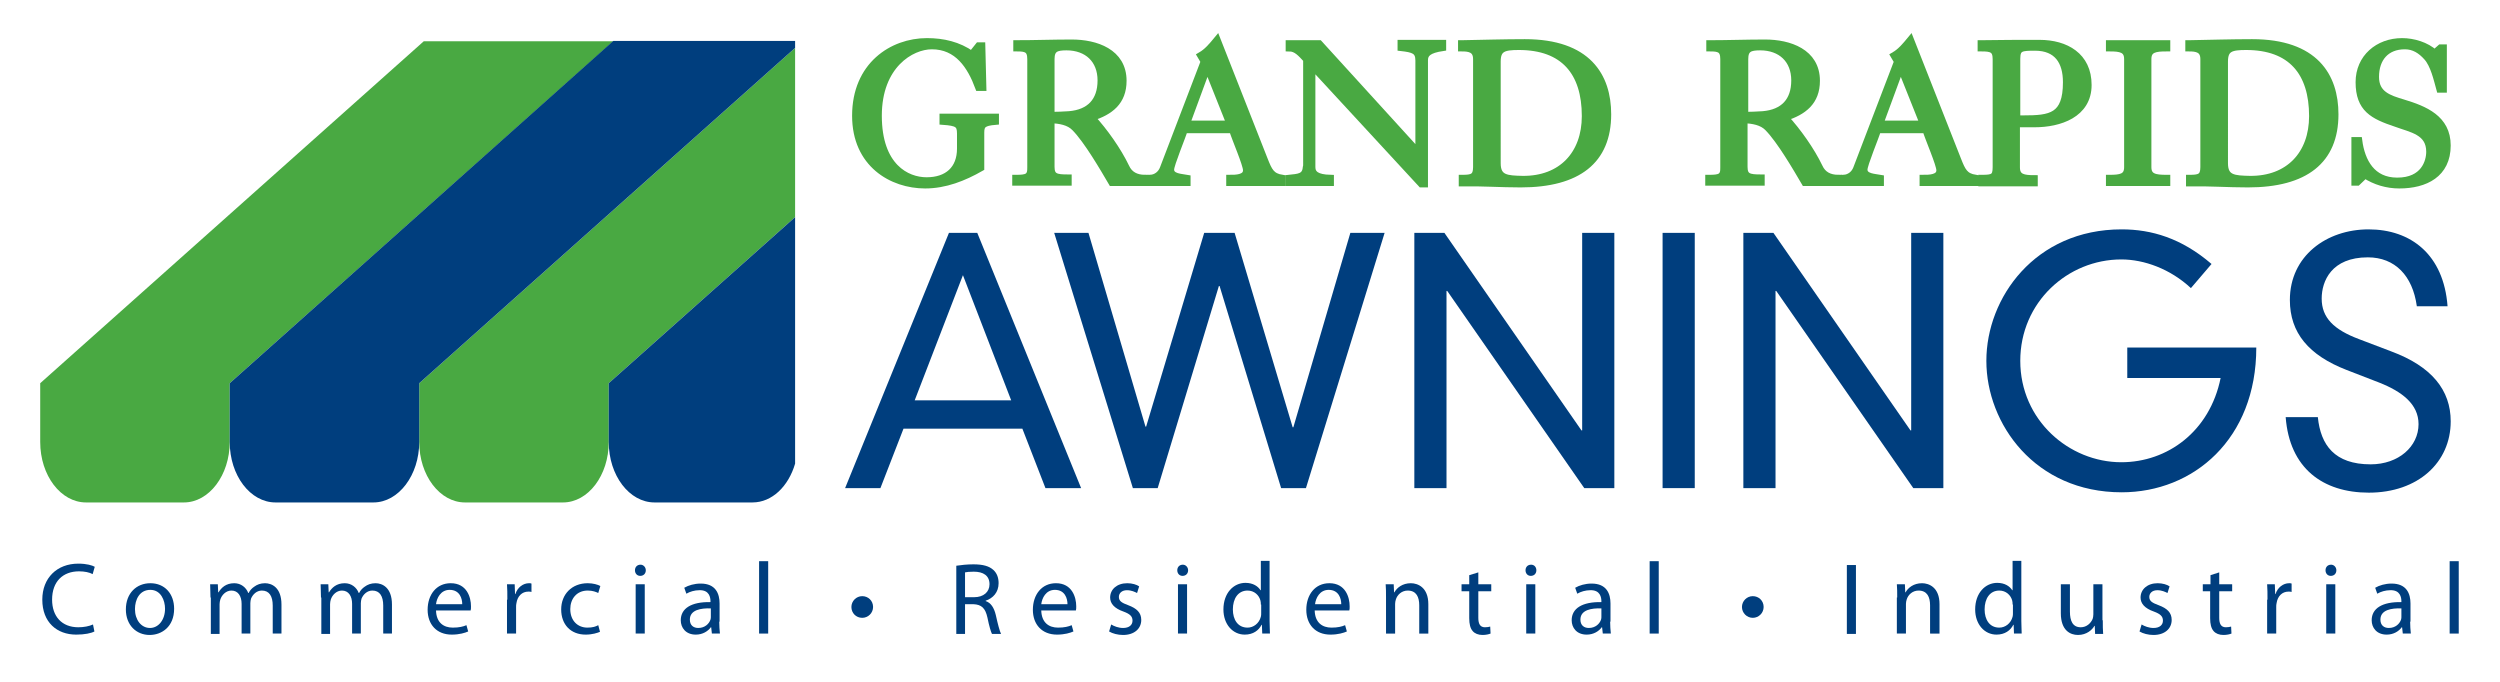 <?xml version="1.0" encoding="utf-8"?>
<!-- Generator: Adobe Illustrator 19.2.1, SVG Export Plug-In . SVG Version: 6.00 Build 0)  -->
<svg version="1.1" id="Layer_1" xmlns="http://www.w3.org/2000/svg" xmlns:xlink="http://www.w3.org/1999/xlink" x="0px" y="0px"
	 viewBox="0 0 715 195" style="enable-background:new 0 0 715 195;" xml:space="preserve">
<style type="text/css">
	.st0{fill:#003E7E;}
	.st1{fill:#49A942;}
	.st2{fill:none;stroke:#49A942;stroke-width:2;}
</style>
<g>
	<path class="st0" d="M292.4,122.6h-34l-6.6,17h-10.1l29.7-73h8.1l29.7,73H299L292.4,122.6z M275.4,78.7l-13.8,35.8h27.6L275.4,78.7
		z"/>
	<polygon class="st0" points="386.2,66.6 396,66.6 373.5,139.6 366.4,139.6 348.8,81.8 348.6,81.8 331.1,139.6 324,139.6 
		301.5,66.6 311.3,66.6 327.6,122 327.8,122 344.4,66.6 353.1,66.6 369.7,122.2 369.9,122.2 	"/>
	<polygon class="st0" points="452.5,66.6 461.7,66.6 461.7,139.6 453.1,139.6 413.9,83.2 413.7,83.2 413.7,139.6 404.5,139.6 
		404.5,66.6 413.1,66.6 452.3,123.1 452.5,123.1 	"/>
	<rect x="475.5" y="66.6" class="st0" width="9.2" height="73"/>
	<polygon class="st0" points="546.6,66.6 555.8,66.6 555.8,139.6 547.2,139.6 508,83.2 507.8,83.2 507.8,139.6 498.6,139.6 
		498.6,66.6 507.2,66.6 546.4,123.1 546.6,123.1 	"/>
	<path class="st0" d="M608.5,99.4h36.8c0,26.2-18,41.4-38.5,41.4c-24.8,0-38.7-19.6-38.7-37.6c0-18,13.9-37.6,38.7-37.6
		c8.5,0,17.1,2.5,25.7,9.9l-5.9,6.9c-5.9-5.5-13.4-8.2-19.9-8.2c-15.3,0-28.9,12.2-28.9,29c0,17,14,29,28.9,29
		c13.2,0,25.3-8.8,28.4-24.1h-26.7V99.4z"/>
	<path class="st0" d="M691.2,87.5c-1.2-8.6-6.2-13.9-14-13.9c-10.4,0-13.2,6.8-13.2,11.8c0,5.5,3.5,8.9,10.7,11.6l9.2,3.5
		c11.6,4.3,17,11.1,17,20c0,11.8-9.4,20.4-23.4,20.4c-13.2,0-22.7-7-23.8-21.6h9.2c0.8,8,4.8,13.5,15.1,13.5c8,0,13.7-5.1,13.7-11.5
		c0-5.7-4.7-9.3-11.3-11.9l-9.3-3.6c-10.8-4.2-16.2-10.6-16.2-20c0-12.6,10.5-20.2,22.5-20.2c12.1,0,21.5,7.2,22.6,22H691.2z"/>
	<path class="st1" d="M281.1,25h-1.2c-2.3-6.2-6-11.9-13.4-11.9c-5.9,0-15.3,5.5-15.3,20c0,14.6,8.1,18.6,13.8,18.6
		c6,0,9.7-3.3,9.7-9.2v-4.3c0-2.7-0.9-3.2-5-3.5v-1.2h15v1.2c-3.5,0.3-4.2,1-4.2,3.2v10.1c-4.9,2.8-10.2,4.9-15.9,4.9
		c-9.5,0-19.9-6-19.9-19.8c0-14.4,10.5-21.2,20.4-21.2c4.6,0,9,1,12.8,3.7l2-2.5h0.9L281.1,25z"/>
	<path class="st2" d="M281.1,25h-1.2c-2.3-6.2-6-11.9-13.4-11.9c-5.9,0-15.3,5.5-15.3,20c0,14.6,8.1,18.6,13.8,18.6
		c6,0,9.7-3.3,9.7-9.2v-4.3c0-2.7-0.9-3.2-5-3.5v-1.2h15v1.2c-3.5,0.3-4.2,1-4.2,3.2v10.1c-4.9,2.8-10.2,4.9-15.9,4.9
		c-9.5,0-19.9-6-19.9-19.8c0-14.4,10.5-21.2,20.4-21.2c4.6,0,9,1,12.8,3.7l2-2.5h0.9L281.1,25z"/>
	<path class="st1" d="M290.8,12.5c5.1,0,10.4-0.2,15.7-0.2c6.9,0,14.7,2.6,14.7,10.8c0,6-3.7,8.8-9,10.5c3.6,3.9,7.5,9.4,9.8,14.2
		c1,2.2,2.9,3.2,5.5,3.2v1.2H318c-2.4-4.1-7-12-10.5-15.6c-1.8-1.9-4.4-2.2-6.9-2.4v13.5c0,2.9,1.4,3.2,4.9,3.2v1.2h-15V51
		c3.2,0,4.4-0.3,4.3-3.2V16.9c0-2.9-1.4-3.2-4-3.2V12.5z M314.9,23c0-5.9-3.9-9.6-9.9-9.6c-2.9,0-4.4,0.5-4.4,3.5V33
		c1.7,0,3.5-0.1,5.2-0.2C311.7,32.3,314.9,28.9,314.9,23"/>
	<path class="st2" d="M290.8,12.5c5.1,0,10.4-0.2,15.7-0.2c6.9,0,14.7,2.6,14.7,10.8c0,6-3.7,8.8-9,10.5c3.6,3.9,7.5,9.4,9.8,14.2
		c1,2.2,2.9,3.2,5.5,3.2v1.2H318c-2.4-4.1-7-12-10.5-15.6c-1.8-1.9-4.4-2.2-6.9-2.4v13.5c0,2.9,1.4,3.2,4.9,3.2v1.2h-15V51
		c3.2,0,4.4-0.3,4.3-3.2V16.9c0-2.9-1.4-3.2-4-3.2V12.5z M314.9,23c0-5.9-3.9-9.6-9.9-9.6c-2.9,0-4.4,0.5-4.4,3.5V33
		c1.7,0,3.5-0.1,5.2-0.2C311.7,32.3,314.9,28.9,314.9,23z"/>
	<path class="st1" d="M329,52.2V51c1.7-0.1,3.1-1.2,3.7-2.8l11.7-30.6l-1-1.7c1.9-1.1,3.3-2.8,4.7-4.5l13.5,34.3
		c1.3,3.3,2,4.8,5.1,5.3v1.2h-15V51c1.7,0,4.8,0,4.8-2.3c0-1.7-3.2-9-4-11.6h-13.8c-0.6,2.1-3.9,9.9-3.9,11.4c0,2.2,3.1,2.2,4.7,2.5
		v1.2H329z M339.3,35.5h12.5l-6.5-16.3L339.3,35.5z"/>
	<path class="st2" d="M329,52.2V51c1.7-0.1,3.1-1.2,3.7-2.8l11.7-30.6l-1-1.7c1.9-1.1,3.3-2.8,4.7-4.5l13.5,34.3
		c1.3,3.3,2,4.8,5.1,5.3v1.2h-15V51c1.7,0,4.8,0,4.8-2.3c0-1.7-3.2-9-4-11.6h-13.8c-0.6,2.1-3.9,9.9-3.9,11.4c0,2.2,3.1,2.2,4.7,2.5
		v1.2H329z M339.3,35.5h12.5l-6.5-16.3L339.3,35.5z"/>
	<path class="st1" d="M375.2,18.7v29.1c0,2,1.4,3.1,5.3,3.2v1.2h-11.9V51c2.8-0.3,4.8-0.3,5-3.2c0,0,0-0.1,0.1-0.2V17
		c-1.6-1.7-2.9-3.3-5-3.3v-1.2h8.6l28.5,31.3V17.3c0-2.9-1.6-3.3-5.1-3.7v-1.2h11.9v1.2c-4,0.6-5.2,1.7-5.2,3.6v35.4h-0.9
		L375.2,18.7z"/>
	<path class="st2" d="M375.2,18.7v29.1c0,2,1.4,3.1,5.3,3.2v1.2h-11.9V51c2.8-0.3,4.8-0.3,5-3.2c0,0,0-0.1,0.1-0.2V17
		c-1.6-1.7-2.9-3.3-5-3.3v-1.2h8.6l28.5,31.3V17.3c0-2.9-1.6-3.3-5.1-3.7v-1.2h11.9v1.2c-4,0.6-5.2,1.7-5.2,3.6v35.4h-0.9
		L375.2,18.7z"/>
	<path class="st1" d="M418.1,12.5c6-0.1,12-0.3,18-0.3c18,0,23.7,9.6,23.7,20.5c0,13.2-8.5,19.9-24.9,19.9c-5.6,0-11.2-0.4-16.7-0.3
		V51c2.8,0,4.1-0.3,4.1-3.2V16.9c0-2.9-2.1-3.2-4.3-3.2V12.5z M428.2,46.7c0,4.4,2.8,4.5,7.3,4.6c11.1,0.1,17.9-7.2,17.9-18.1
		c0-12.6-6.2-19.9-19-19.9c-4.3,0-6.2,0.5-6.2,4.3V46.7z"/>
	<path class="st2" d="M418.1,12.5c6-0.1,12-0.3,18-0.3c18,0,23.7,9.6,23.7,20.5c0,13.2-8.5,19.9-24.9,19.9c-5.6,0-11.2-0.4-16.7-0.3
		V51c2.8,0,4.1-0.3,4.1-3.2V16.9c0-2.9-2.1-3.2-4.3-3.2V12.5z M428.2,46.7c0,4.4,2.8,4.5,7.3,4.6c11.1,0.1,17.9-7.2,17.9-18.1
		c0-12.6-6.2-19.9-19-19.9c-4.3,0-6.2,0.5-6.2,4.3V46.7z"/>
	<path class="st1" d="M489.1,12.5c5.1,0,10.4-0.2,15.7-0.2c6.9,0,14.7,2.6,14.7,10.8c0,6-3.7,8.8-9,10.5c3.6,3.9,7.5,9.4,9.8,14.2
		c1,2.2,2.9,3.2,5.5,3.2v1.2h-9.6c-2.4-4.1-7-12-10.5-15.6c-1.8-1.9-4.4-2.2-6.9-2.4v13.5c0,2.9,1.4,3.2,4.9,3.2v1.2h-15V51
		c3.2,0,4.4-0.3,4.3-3.2V16.9c0-2.9-1.4-3.2-4-3.2V12.5z M513.3,23c0-5.9-3.9-9.6-9.9-9.6c-2.9,0-4.4,0.5-4.4,3.5V33
		c1.7,0,3.5-0.1,5.2-0.2C510.1,32.3,513.3,28.9,513.3,23"/>
	<path class="st2" d="M489.1,12.5c5.1,0,10.4-0.2,15.7-0.2c6.9,0,14.7,2.6,14.7,10.8c0,6-3.7,8.8-9,10.5c3.6,3.9,7.5,9.4,9.8,14.2
		c1,2.2,2.9,3.2,5.5,3.2v1.2h-9.6c-2.4-4.1-7-12-10.5-15.6c-1.8-1.9-4.4-2.2-6.9-2.4v13.5c0,2.9,1.4,3.2,4.9,3.2v1.2h-15V51
		c3.2,0,4.4-0.3,4.3-3.2V16.9c0-2.9-1.4-3.2-4-3.2V12.5z M513.3,23c0-5.9-3.9-9.6-9.9-9.6c-2.9,0-4.4,0.5-4.4,3.5V33
		c1.7,0,3.5-0.1,5.2-0.2C510.1,32.3,513.3,28.9,513.3,23z"/>
	<path class="st1" d="M527.3,52.2V51c1.7-0.1,3.1-1.2,3.7-2.8l11.7-30.6l-1-1.7c1.9-1.1,3.3-2.8,4.7-4.5l13.5,34.3
		c1.3,3.3,2,4.8,5.1,5.3v1.2h-15V51c1.7,0,4.8,0,4.8-2.3c0-1.7-3.2-9-4-11.6H537c-0.6,2.1-3.9,9.9-3.9,11.4c0,2.2,3.1,2.2,4.7,2.5
		v1.2H527.3z M537.6,35.5h12.5l-6.5-16.3L537.6,35.5z"/>
	<path class="st2" d="M527.3,52.2V51c1.7-0.1,3.1-1.2,3.7-2.8l11.7-30.6l-1-1.7c1.9-1.1,3.3-2.8,4.7-4.5l13.5,34.3
		c1.3,3.3,2,4.8,5.1,5.3v1.2h-15V51c1.7,0,4.8,0,4.8-2.3c0-1.7-3.2-9-4-11.6H537c-0.6,2.1-3.9,9.9-3.9,11.4c0,2.2,3.1,2.2,4.7,2.5
		v1.2H527.3z M537.6,35.5h12.5l-6.5-16.3L537.6,35.5z"/>
	<path class="st1" d="M566.7,12.5c5.4-0.1,11-0.1,16.6-0.1c7.5,0,13.9,3.6,13.9,11.9c0,8.4-8.2,11.1-15.3,11.1h-5.2v12.5
		c0,2.9,2.1,3.2,5.1,3.2v1.2h-15V51c3.2,0,4.1-0.3,4.1-3.2V16.9c0-2.9-1.4-3.2-4.3-3.2V12.5z M576.8,34h1.9
		c7.8,0,12.3-0.6,12.3-10.5c0-5.9-2.6-10-9-10c-3.9,0-5.2,0.1-5.2,3.3V34z"/>
	<path class="st2" d="M566.7,12.5c5.4-0.1,11-0.1,16.6-0.1c7.5,0,13.9,3.6,13.9,11.9c0,8.4-8.2,11.1-15.3,11.1h-5.2v12.5
		c0,2.9,2.1,3.2,5.1,3.2v1.2h-15V51c3.2,0,4.1-0.3,4.1-3.2V16.9c0-2.9-1.4-3.2-4.3-3.2V12.5z M576.8,34h1.9
		c7.8,0,12.3-0.6,12.3-10.5c0-5.9-2.6-10-9-10c-3.9,0-5.2,0.1-5.2,3.3V34z"/>
	<path class="st1" d="M603.3,52.2V51c3.2,0,5.2-0.3,5.2-3.2V16.9c0-2.9-2.1-3.2-5.2-3.2v-1.2h16.4v1.2c-3.3,0-5.4,0.3-5.4,3.2v30.9
		c0,2.9,2.1,3.2,5.4,3.2v1.2H603.3z"/>
	<path class="st2" d="M603.3,52.2V51c3.2,0,5.2-0.3,5.2-3.2V16.9c0-2.9-2.1-3.2-5.2-3.2v-1.2h16.4v1.2c-3.3,0-5.4,0.3-5.4,3.2v30.9
		c0,2.9,2.1,3.2,5.4,3.2v1.2H603.3z"/>
	<path class="st1" d="M626.1,12.5c6-0.1,12-0.3,18-0.3c18,0,23.7,9.6,23.7,20.5c0,13.2-8.5,19.9-24.9,19.9c-5.6,0-11.2-0.4-16.7-0.3
		V51c2.8,0,4.1-0.3,4.1-3.2V16.9c0-2.9-2.1-3.2-4.3-3.2V12.5z M636.2,46.7c0,4.4,2.8,4.5,7.3,4.6c11.1,0.1,17.9-7.2,17.9-18.1
		c0-12.6-6.2-19.9-19-19.9c-4.3,0-6.2,0.5-6.2,4.3V46.7z"/>
	<path class="st2" d="M626.1,12.5c6-0.1,12-0.3,18-0.3c18,0,23.7,9.6,23.7,20.5c0,13.2-8.5,19.9-24.9,19.9c-5.6,0-11.2-0.4-16.7-0.3
		V51c2.8,0,4.1-0.3,4.1-3.2V16.9c0-2.9-2.1-3.2-4.3-3.2V12.5z M636.2,46.7c0,4.4,2.8,4.5,7.3,4.6c11.1,0.1,17.9-7.2,17.9-18.1
		c0-12.6-6.2-19.9-19-19.9c-4.3,0-6.2,0.5-6.2,4.3V46.7z"/>
	<path class="st1" d="M673.5,40.2h1.1c0.8,6.1,3.8,11.6,11,11.6c7.7,0,9.3-5.5,9.3-8.4c0-5.8-5.3-6.5-9.6-8.1
		c-6.6-2.2-10.6-4.2-10.6-11.8c0-7,5.5-11.6,12.3-11.6c3.2,0,6.9,1.1,9.3,3.3l1.7-1.5h0.8v11.8h-1c-0.8-2.9-1.7-7-3.7-9.2
		c-1.7-1.9-3.7-3.2-6.3-3.2c-5.4,0-8.4,3.6-8.4,8.9c0,5,3.8,6.2,7.8,7.4c6.3,1.9,12.7,4.5,12.7,12.2c0,8.2-6.3,11.3-13.7,11.3
		c-3.5,0-6.9-1-9.8-2.9l-2.2,2.1h-0.7V40.2z"/>
	<path class="st2" d="M673.5,40.2h1.1c0.8,6.1,3.8,11.6,11,11.6c7.7,0,9.3-5.5,9.3-8.4c0-5.8-5.3-6.5-9.6-8.1
		c-6.6-2.2-10.6-4.2-10.6-11.8c0-7,5.5-11.6,12.3-11.6c3.2,0,6.9,1.1,9.3,3.3l1.7-1.5h0.8v11.8h-1c-0.8-2.9-1.7-7-3.7-9.2
		c-1.7-1.9-3.7-3.2-6.3-3.2c-5.4,0-8.4,3.6-8.4,8.9c0,5,3.8,6.2,7.8,7.4c6.3,1.9,12.7,4.5,12.7,12.2c0,8.2-6.3,11.3-13.7,11.3
		c-3.5,0-6.9-1-9.8-2.9l-2.2,2.1h-0.7V40.2z"/>
</g>
<path class="st1" d="M174.1,109.6L174.1,109.6L174.1,109.6l53.3-47.5V13.7l-107.5,95.9h0h0v16.8c0,9.6,5.9,17.3,13.1,17.3h28
	c7.2,0,13.1-7.7,13.1-17.3c0,0,0,0,0,0V109.6z"/>
<path class="st0" d="M227.4,62.1l-53.3,47.5h0h0v16.8c0,0,0,0,0,0c0,9.6,5.9,17.3,13.1,17.3h28c5.6,0,10.3-4.6,12.2-11.1V62.1z"/>
<path class="st1" d="M174.1,109.6L174.1,109.6l0,16.8c0,0,0,0,0,0c0,0,0,0,0,0V109.6z"/>
<path class="st0" d="M174.1,109.6L174.1,109.6l0,16.8c0,0,0,0,0,0c0,0,0,0,0,0V109.6z"/>
<path class="st1" d="M65.7,109.6L65.7,109.6l109.7-97.8h-54.2L11.5,109.6v16.8c0,9.6,5.9,17.3,13.1,17.3h28
	c7.2,0,13.1-7.8,13.1-17.3c0,0,0,0,0,0V109.6z"/>
<polygon class="st0" points="65.7,109.6 65.7,109.6 65.7,126.4 65.7,126.4 65.7,126.4 "/>
<polygon class="st1" points="65.7,109.6 65.7,109.6 65.7,126.4 65.7,126.4 65.7,126.4 "/>
<path class="st0" d="M227.4,13.7v-2h-52L65.7,109.6h0v16.8c0,0,0,0,0,0c0,9.6,5.9,17.3,13.1,17.3h28c7.2,0,13.1-7.8,13.1-17.3v-16.8
	h0h0L227.4,13.7z"/>
<g>
	<path class="st0" d="M27,180.6c-0.9,0.5-2.8,0.9-5.2,0.9c-5.5,0-9.7-3.5-9.7-10c0-6.2,4.2-10.3,10.3-10.3c2.4,0,4,0.5,4.7,0.9
		l-0.6,2.1c-0.9-0.5-2.3-0.8-3.9-0.8c-4.6,0-7.7,2.9-7.7,8.1c0,4.8,2.8,7.9,7.5,7.9c1.6,0,3.1-0.3,4.2-0.8L27,180.6z"/>
	<path class="st0" d="M49.8,174.1c0,5.2-3.6,7.5-7,7.5c-3.8,0-6.8-2.8-6.8-7.3c0-4.7,3.1-7.5,7-7.5
		C47.1,166.8,49.8,169.8,49.8,174.1 M38.6,174.2c0,3.1,1.8,5.4,4.3,5.4c2.4,0,4.3-2.3,4.3-5.5c0-2.4-1.2-5.4-4.2-5.4
		C39.9,168.7,38.6,171.5,38.6,174.2"/>
	<path class="st0" d="M60.2,170.9c0-1.5-0.1-2.7-0.1-3.8h2.2l0.1,2.3h0.1c0.8-1.3,2.1-2.6,4.5-2.6c1.9,0,3.4,1.2,4,2.8h0.1
		c0.4-0.8,1-1.4,1.6-1.8c0.8-0.6,1.8-1,3.1-1c1.9,0,4.7,1.2,4.7,6.1v8.3h-2.5v-8c0-2.7-1-4.3-3.1-4.3c-1.5,0-2.6,1.1-3.1,2.3
		c-0.1,0.4-0.2,0.8-0.2,1.3v8.7h-2.5v-8.5c0-2.2-1-3.8-2.9-3.8c-1.6,0-2.8,1.3-3.2,2.6c-0.1,0.4-0.2,0.8-0.2,1.3v8.5h-2.5V170.9z"/>
	<path class="st0" d="M91.8,170.9c0-1.5-0.1-2.7-0.1-3.8h2.2l0.1,2.3h0.1c0.8-1.3,2.1-2.6,4.5-2.6c1.9,0,3.4,1.2,4,2.8h0.1
		c0.4-0.8,1-1.4,1.6-1.8c0.8-0.6,1.8-1,3.1-1c1.9,0,4.7,1.2,4.7,6.1v8.3h-2.5v-8c0-2.7-1-4.3-3.1-4.3c-1.5,0-2.6,1.1-3.1,2.3
		c-0.1,0.4-0.2,0.8-0.2,1.3v8.7h-2.5v-8.5c0-2.2-1-3.8-2.9-3.8c-1.6,0-2.8,1.3-3.2,2.6c-0.1,0.4-0.2,0.8-0.2,1.3v8.5h-2.5V170.9z"/>
	<path class="st0" d="M124.7,174.6c0.1,3.5,2.2,4.9,4.8,4.9c1.8,0,3-0.3,3.9-0.7l0.5,1.8c-0.9,0.4-2.5,0.9-4.7,0.9
		c-4.3,0-6.9-2.9-6.9-7.1c0-4.3,2.5-7.6,6.6-7.6c4.6,0,5.8,4,5.8,6.6c0,0.5,0,0.9-0.1,1.2H124.7z M132.2,172.8
		c0-1.6-0.7-4.1-3.6-4.1c-2.6,0-3.7,2.4-3.9,4.1H132.2z"/>
	<path class="st0" d="M145.1,171.5c0-1.7,0-3.1-0.1-4.4h2.2l0.1,2.8h0.1c0.6-1.9,2.2-3.1,3.9-3.1c0.3,0,0.5,0,0.7,0.1v2.4
		c-0.3-0.1-0.5-0.1-0.9-0.1c-1.8,0-3.1,1.3-3.4,3.3c-0.1,0.3-0.1,0.8-0.1,1.2v7.5h-2.6V171.5z"/>
	<path class="st0" d="M171.6,180.7c-0.7,0.3-2.2,0.8-4.1,0.8c-4.3,0-7-2.9-7-7.2c0-4.3,3-7.5,7.6-7.5c1.5,0,2.9,0.4,3.6,0.8l-0.6,2
		c-0.6-0.3-1.6-0.7-3-0.7c-3.2,0-5,2.4-5,5.3c0,3.3,2.1,5.3,4.9,5.3c1.5,0,2.4-0.3,3.1-0.7L171.6,180.7z"/>
	<path class="st0" d="M184.7,163.1c0,0.9-0.6,1.6-1.6,1.6c-0.9,0-1.5-0.7-1.5-1.6s0.6-1.6,1.6-1.6
		C184,161.5,184.7,162.2,184.7,163.1 M181.8,167.1h2.6v14.1h-2.6V167.1z"/>
	<path class="st0" d="M205.7,177.8c0,1.2,0.1,2.4,0.2,3.4h-2.3l-0.2-1.8h-0.1c-0.8,1.1-2.3,2.1-4.3,2.1c-2.9,0-4.3-2-4.3-4.1
		c0-3.4,3-5.3,8.5-5.2V172c0-1.1-0.3-3.3-3.2-3.2c-1.3,0-2.7,0.4-3.7,1l-0.6-1.7c1.2-0.7,2.9-1.2,4.7-1.2c4.3,0,5.4,2.9,5.4,5.7
		V177.8z M203.3,174c-2.8-0.1-6,0.4-6,3.2c0,1.7,1.1,2.4,2.4,2.4c1.9,0,3.1-1.2,3.5-2.4c0.1-0.3,0.1-0.6,0.1-0.8V174z"/>
	<rect x="217.1" y="160.5" class="st0" width="2.6" height="20.7"/>
	<path class="st0" d="M243.5,173.6c0-1.7,1.4-3.1,3.1-3.1s3.1,1.3,3.1,3.1c0,1.7-1.4,3.1-3.1,3.1
		C244.8,176.7,243.5,175.3,243.5,173.6"/>
	<path class="st0" d="M273.5,161.8c1.3-0.2,3.1-0.4,4.9-0.4c2.7,0,4.5,0.5,5.7,1.6c1,0.9,1.5,2.2,1.5,3.8c0,2.6-1.6,4.3-3.7,5v0.1
		c1.5,0.5,2.4,1.9,2.9,4c0.6,2.7,1.1,4.6,1.5,5.4h-2.6c-0.3-0.6-0.8-2.2-1.3-4.7c-0.6-2.7-1.7-3.7-4-3.8H276v8.5h-2.5V161.8z
		 M276,170.8h2.6c2.7,0,4.4-1.5,4.4-3.7c0-2.5-1.8-3.6-4.5-3.6c-1.2,0-2.1,0.1-2.5,0.2V170.8z"/>
	<path class="st0" d="M297.8,174.6c0.1,3.5,2.2,4.9,4.8,4.9c1.8,0,3-0.3,3.9-0.7l0.5,1.8c-0.9,0.4-2.5,0.9-4.7,0.9
		c-4.3,0-6.9-2.9-6.9-7.1c0-4.3,2.5-7.6,6.6-7.6c4.6,0,5.8,4,5.8,6.6c0,0.5,0,0.9-0.1,1.2H297.8z M305.3,172.8
		c0-1.6-0.7-4.1-3.6-4.1c-2.6,0-3.7,2.4-3.9,4.1H305.3z"/>
	<path class="st0" d="M317.8,178.6c0.8,0.5,2.1,1,3.4,1c1.8,0,2.7-0.9,2.7-2.1c0-1.2-0.7-1.9-2.6-2.6c-2.6-0.9-3.8-2.3-3.8-4
		c0-2.3,1.9-4.1,4.9-4.1c1.4,0,2.7,0.4,3.4,0.9l-0.6,1.9c-0.6-0.3-1.6-0.8-2.9-0.8c-1.5,0-2.3,0.9-2.3,1.9c0,1.2,0.8,1.7,2.7,2.4
		c2.4,0.9,3.7,2.1,3.7,4.2c0,2.5-2,4.3-5.2,4.3c-1.5,0-3-0.4-4-1L317.8,178.6z"/>
	<path class="st0" d="M339.8,163.1c0,0.9-0.6,1.6-1.6,1.6c-0.9,0-1.5-0.7-1.5-1.6s0.6-1.6,1.6-1.6
		C339.1,161.5,339.8,162.2,339.8,163.1 M336.9,167.1h2.6v14.1h-2.6V167.1z"/>
	<path class="st0" d="M363.1,160.5v17.1c0,1.3,0.1,2.7,0.1,3.6H361l-0.1-2.5h-0.1c-0.8,1.6-2.4,2.8-4.8,2.8c-3.4,0-6.1-2.9-6.1-7.2
		c0-4.7,2.9-7.6,6.3-7.6c2.2,0,3.6,1,4.3,2.1h0.1v-8.4H363.1z M360.6,172.9c0-0.3,0-0.8-0.1-1.1c-0.4-1.6-1.8-2.9-3.7-2.9
		c-2.7,0-4.2,2.3-4.2,5.4c0,2.9,1.4,5.2,4.2,5.2c1.7,0,3.3-1.2,3.8-3.1c0.1-0.3,0.1-0.7,0.1-1.1V172.9z"/>
	<path class="st0" d="M376,174.6c0.1,3.5,2.2,4.9,4.8,4.9c1.8,0,3-0.3,3.9-0.7l0.5,1.8c-0.9,0.4-2.5,0.9-4.7,0.9
		c-4.3,0-6.9-2.9-6.9-7.1c0-4.3,2.5-7.6,6.6-7.6c4.6,0,5.8,4,5.8,6.6c0,0.5,0,0.9-0.1,1.2H376z M383.6,172.8c0-1.6-0.7-4.1-3.6-4.1
		c-2.6,0-3.7,2.4-3.9,4.1H383.6z"/>
	<path class="st0" d="M396.4,170.9c0-1.5,0-2.7-0.1-3.8h2.3l0.1,2.3h0.1c0.7-1.3,2.3-2.6,4.7-2.6c2,0,5,1.2,5,6v8.4h-2.6v-8.1
		c0-2.3-0.8-4.2-3.3-4.2c-1.7,0-3,1.2-3.4,2.6c-0.1,0.3-0.2,0.8-0.2,1.2v8.5h-2.6V170.9z"/>
	<path class="st0" d="M422.8,163.7v3.4h3.7v2h-3.7v7.6c0,1.7,0.5,2.7,1.9,2.7c0.7,0,1.1-0.1,1.5-0.2l0.1,2c-0.5,0.2-1.3,0.4-2.3,0.4
		c-1.2,0-2.2-0.4-2.8-1.1c-0.7-0.8-1-2-1-3.7v-7.7h-2.2v-2h2.2v-2.6L422.8,163.7z"/>
	<path class="st0" d="M439.4,163.1c0,0.9-0.6,1.6-1.6,1.6c-0.9,0-1.5-0.7-1.5-1.6s0.6-1.6,1.6-1.6
		C438.8,161.5,439.4,162.2,439.4,163.1 M436.5,167.1h2.6v14.1h-2.6V167.1z"/>
	<path class="st0" d="M460.5,177.8c0,1.2,0.1,2.4,0.2,3.4h-2.3l-0.2-1.8h-0.1c-0.8,1.1-2.3,2.1-4.3,2.1c-2.9,0-4.3-2-4.3-4.1
		c0-3.4,3-5.3,8.5-5.2V172c0-1.1-0.3-3.3-3.2-3.2c-1.3,0-2.7,0.4-3.7,1l-0.6-1.7c1.2-0.7,2.9-1.2,4.7-1.2c4.3,0,5.4,2.9,5.4,5.7
		V177.8z M458,174c-2.8-0.1-6,0.4-6,3.2c0,1.7,1.1,2.4,2.4,2.4c1.9,0,3.1-1.2,3.5-2.4c0.1-0.3,0.1-0.6,0.1-0.8V174z"/>
	<rect x="471.8" y="160.5" class="st0" width="2.6" height="20.7"/>
	<path class="st0" d="M498.2,173.6c0-1.7,1.4-3.1,3.1-3.1s3.1,1.3,3.1,3.1c0,1.7-1.4,3.1-3.1,3.1
		C499.6,176.7,498.2,175.3,498.2,173.6"/>
	<rect x="528.2" y="161.6" class="st0" width="2.6" height="19.7"/>
	<path class="st0" d="M542.6,170.9c0-1.5,0-2.7-0.1-3.8h2.3l0.1,2.3h0.1c0.7-1.3,2.3-2.6,4.7-2.6c2,0,5,1.2,5,6v8.4H552v-8.1
		c0-2.3-0.8-4.2-3.3-4.2c-1.7,0-3,1.2-3.4,2.6c-0.1,0.3-0.2,0.8-0.2,1.2v8.5h-2.6V170.9z"/>
	<path class="st0" d="M578.1,160.5v17.1c0,1.3,0.1,2.7,0.1,3.6H576l-0.1-2.5h-0.1c-0.8,1.6-2.4,2.8-4.8,2.8c-3.4,0-6.1-2.9-6.1-7.2
		c0-4.7,2.9-7.6,6.3-7.6c2.2,0,3.6,1,4.3,2.1h0.1v-8.4H578.1z M575.6,172.9c0-0.3,0-0.8-0.1-1.1c-0.4-1.6-1.8-2.9-3.7-2.9
		c-2.7,0-4.2,2.3-4.2,5.4c0,2.9,1.4,5.2,4.2,5.2c1.7,0,3.3-1.2,3.8-3.1c0.1-0.3,0.1-0.7,0.1-1.1V172.9z"/>
	<path class="st0" d="M601.4,177.4c0,1.5,0,2.8,0.1,3.9h-2.3l-0.1-2.3h-0.1c-0.6,1.1-2.2,2.6-4.7,2.6c-2.2,0-4.9-1.3-4.9-6.2v-8.3
		h2.6v7.8c0,2.7,0.8,4.5,3.1,4.5c1.7,0,2.9-1.2,3.4-2.4c0.1-0.3,0.2-0.8,0.2-1.3v-8.6h2.6V177.4z"/>
	<path class="st0" d="M612.5,178.6c0.8,0.5,2.1,1,3.4,1c1.8,0,2.7-0.9,2.7-2.1c0-1.2-0.7-1.9-2.6-2.6c-2.6-0.9-3.8-2.3-3.8-4
		c0-2.3,1.9-4.1,4.9-4.1c1.4,0,2.7,0.4,3.4,0.9l-0.6,1.9c-0.6-0.3-1.6-0.8-2.9-0.8c-1.5,0-2.3,0.9-2.3,1.9c0,1.2,0.8,1.7,2.7,2.4
		c2.4,0.9,3.7,2.1,3.7,4.2c0,2.5-2,4.3-5.2,4.3c-1.5,0-3-0.4-4-1L612.5,178.6z"/>
	<path class="st0" d="M634.7,163.7v3.4h3.7v2h-3.7v7.6c0,1.7,0.5,2.7,1.9,2.7c0.7,0,1.1-0.1,1.5-0.2l0.1,2c-0.5,0.2-1.3,0.4-2.3,0.4
		c-1.2,0-2.2-0.4-2.8-1.1c-0.7-0.8-1-2-1-3.7v-7.7H630v-2h2.2v-2.6L634.7,163.7z"/>
	<path class="st0" d="M648.5,171.5c0-1.7,0-3.1-0.1-4.4h2.2l0.1,2.8h0.1c0.6-1.9,2.2-3.1,3.9-3.1c0.3,0,0.5,0,0.7,0.1v2.4
		c-0.3-0.1-0.5-0.1-0.9-0.1c-1.8,0-3.1,1.3-3.4,3.3c-0.1,0.3-0.1,0.8-0.1,1.2v7.5h-2.6V171.5z"/>
	<path class="st0" d="M668.2,163.1c0,0.9-0.6,1.6-1.6,1.6c-0.9,0-1.5-0.7-1.5-1.6s0.6-1.6,1.6-1.6
		C667.5,161.5,668.2,162.2,668.2,163.1 M665.3,167.1h2.6v14.1h-2.6V167.1z"/>
	<path class="st0" d="M689.3,177.8c0,1.2,0.1,2.4,0.2,3.4h-2.3l-0.2-1.8h-0.1c-0.8,1.1-2.3,2.1-4.3,2.1c-2.9,0-4.3-2-4.3-4.1
		c0-3.4,3-5.3,8.5-5.2V172c0-1.1-0.3-3.3-3.2-3.2c-1.3,0-2.7,0.4-3.7,1l-0.6-1.7c1.2-0.7,2.9-1.2,4.7-1.2c4.3,0,5.4,2.9,5.4,5.7
		V177.8z M686.8,174c-2.8-0.1-6,0.4-6,3.2c0,1.7,1.1,2.4,2.4,2.4c1.9,0,3.1-1.2,3.5-2.4c0.1-0.3,0.1-0.6,0.1-0.8V174z"/>
	<rect x="700.6" y="160.5" class="st0" width="2.6" height="20.7"/>
</g>
</svg>
